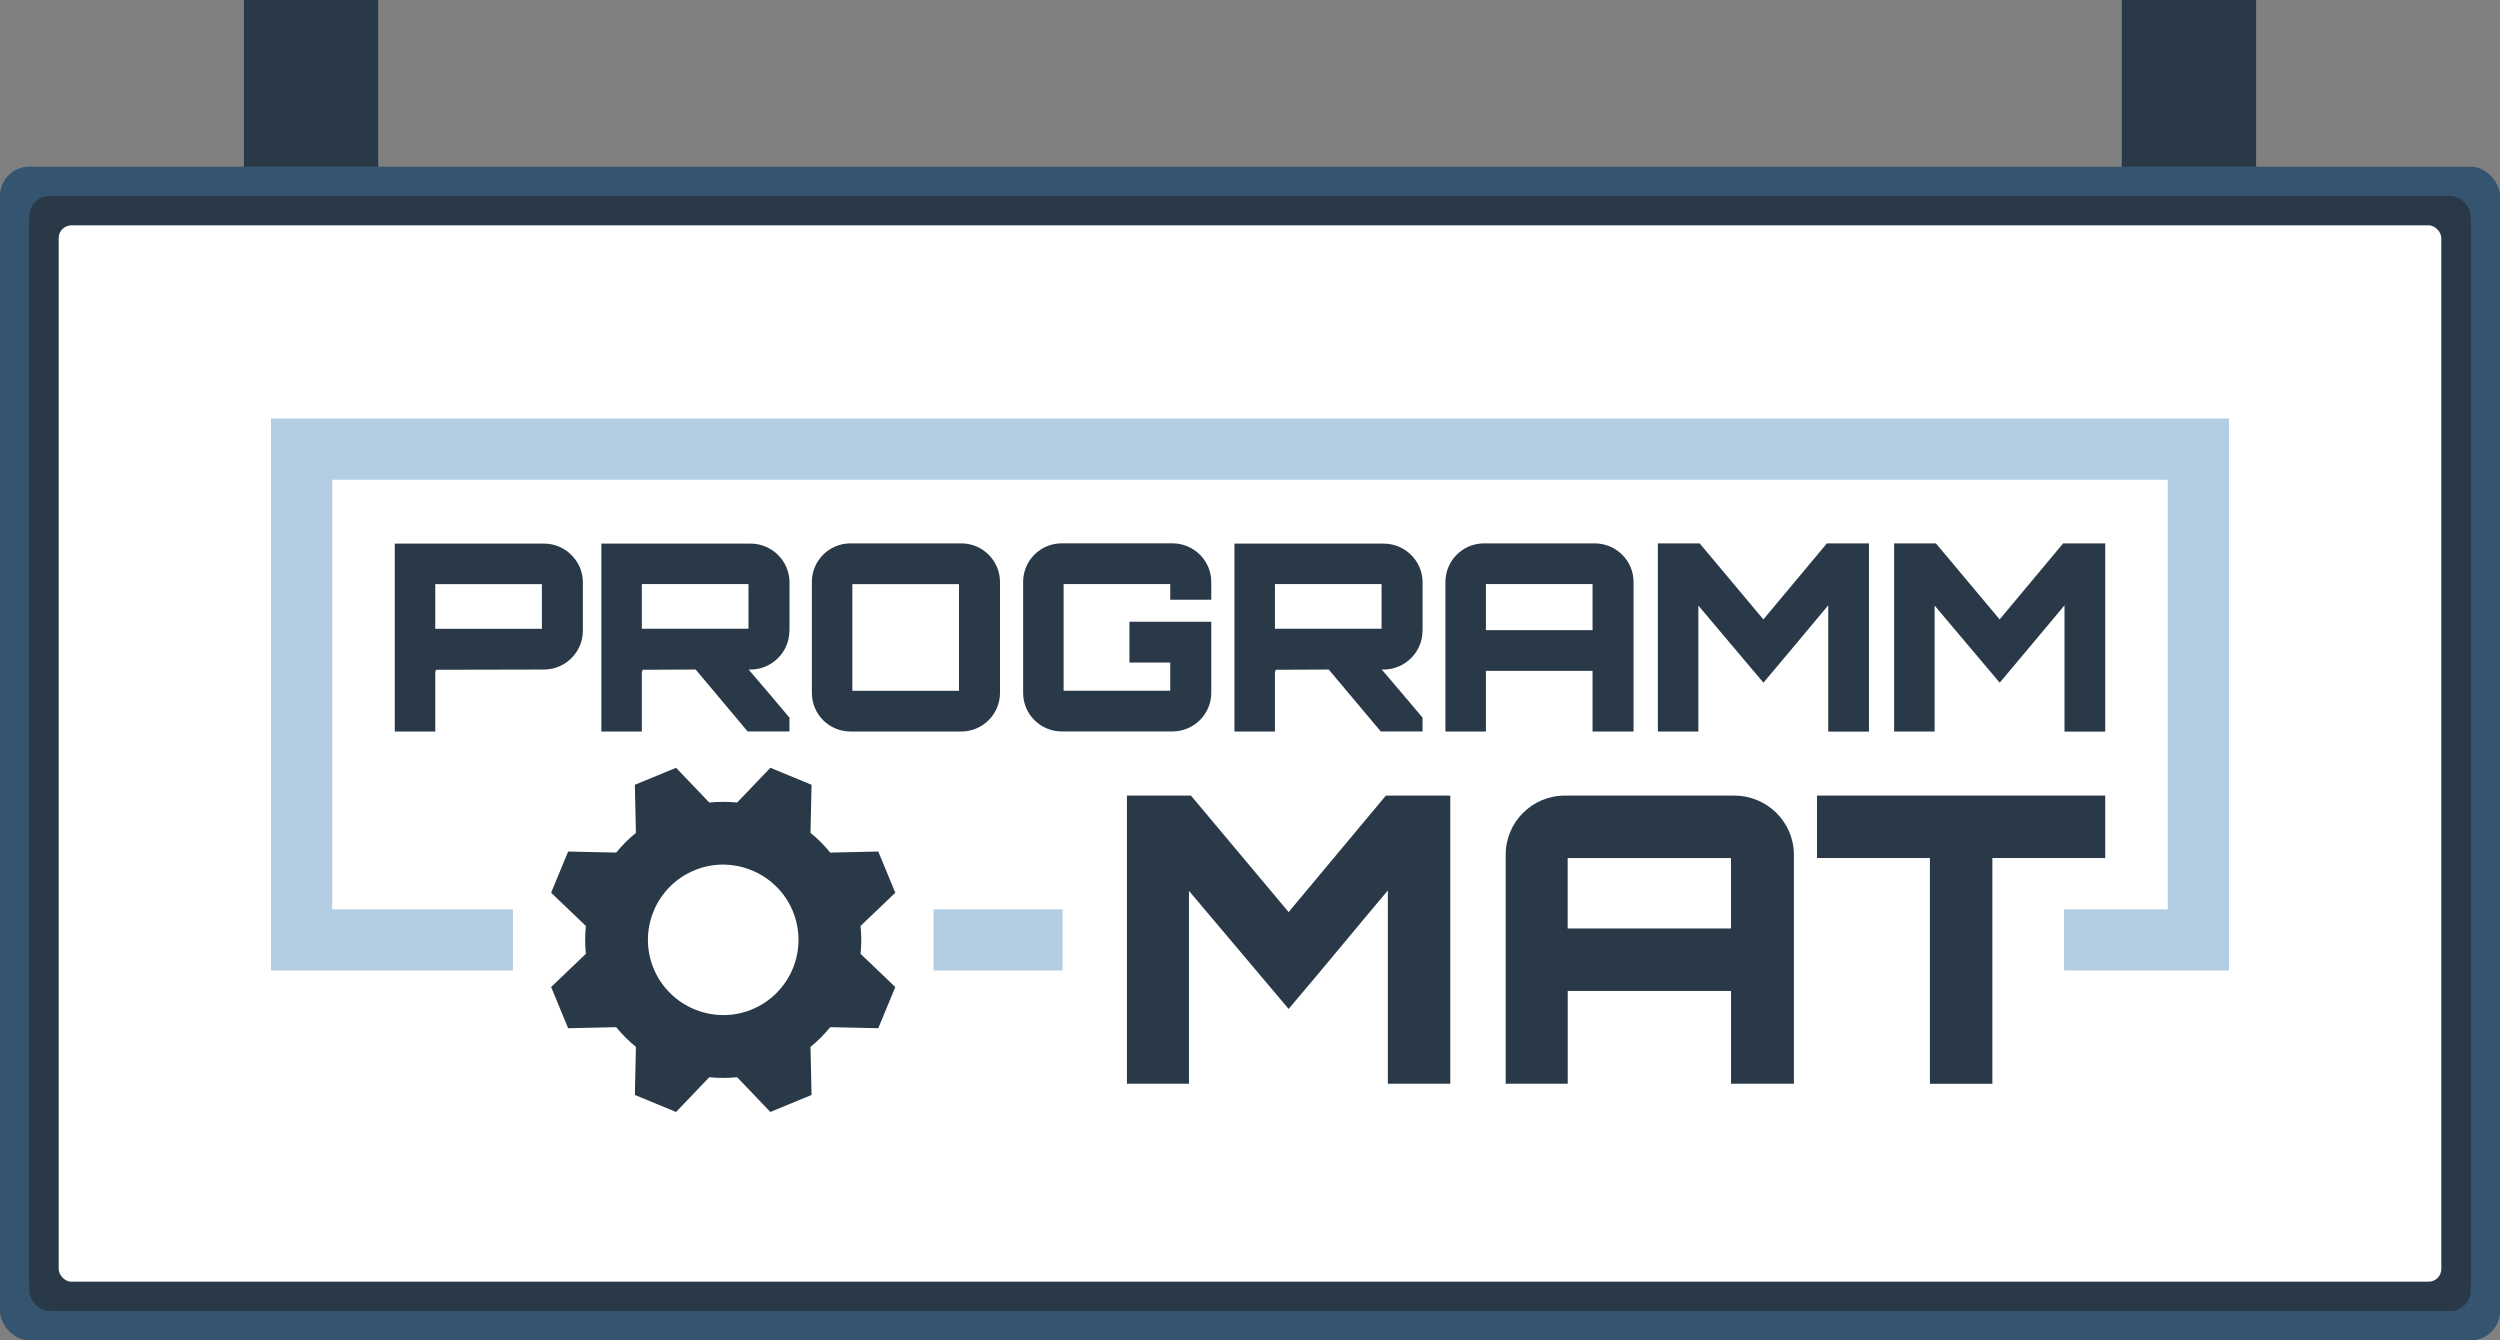 <?xml version="1.0" encoding="UTF-8"?><svg id="Ebene_2" xmlns="http://www.w3.org/2000/svg" viewBox="0 0 426 228.39"><rect x="0" y="0" width="426" height="228.39" fill="#808080" stroke="none"/><g id="Ebene_4"><rect x="41.57" width="22.86" height="31.43" fill="#293947"/><rect x="361.57" width="22.86" height="31.43" fill="#293947"/></g><g id="Ebene_5"><rect x="41.57" width="22.86" height="31.43" fill="#293947"/><rect x="361.57" width="22.86" height="31.43" fill="#293947"/><rect x="0" y="28.39" width="426" height="200" rx="5" ry="5" transform="translate(426 256.79) rotate(-180)" fill="#35546f"/><rect x="5" y="33.39" width="416" height="190" rx="5" ry="5" transform="translate(426 256.79) rotate(-180)" fill="#1f2b35"/><rect x="5" y="33.39" width="416" height="190" rx="3.48" ry="3.48" transform="translate(426 256.79) rotate(-180)" fill="#293947"/><rect x="10" y="38.39" width="406" height="180" rx="2.17" ry="2.17" transform="translate(426 256.79) rotate(-180)" fill="#fff"/><path d="m219.58,155.42l-16.64-19.85h-10.91v49.1h10.57v-32.87l16.98,20.12c5.46-6.41,11.39-13.64,16.91-20.19v32.94h10.64v-49.1h-10.98l-16.57,19.85Z" fill="#293947"/><path d="m295.51,135.57h-28.85c-5.59,0-10.09,4.5-10.09,10.09v39.01h10.57v-15.82h27.83v15.82h10.71v-39.01c0-5.59-4.57-10.09-10.16-10.09Zm-.55,22.64h-27.83v-12h27.83v12Z" fill="#293947"/><path d="m92.7,92.63h-25.43v32.02h6.9v-10.29s.13.04.13.04c0-.18-.04-.27-.13-.27l18.52-.04c3.65,0,6.63-2.98,6.63-6.59v-8.28c0-3.61-2.98-6.59-6.63-6.59Zm-.36,14.52h-18.17v-7.61h18.17v7.61Z" fill="#293947"/><path d="m134.53,107.5v-8.28c0-3.61-2.98-6.59-6.63-6.59h-25.43v32.02h6.9v-10.29s.13.04.13.04c0-.18-.04-.27-.13-.27l9.17-.04,8.86,10.55h7.12v-2.36c-2.23-2.67-4.68-5.52-6.95-8.19h.31c3.65,0,6.63-2.98,6.63-6.59Zm-6.99-.36h-18.17v-7.61h18.17v7.61Z" fill="#293947"/><path d="m163.81,124.65c3.61,0,6.59-2.94,6.59-6.59v-18.88c0-3.65-2.98-6.59-6.59-6.59h-18.88c-3.65,0-6.59,2.94-6.59,6.59v18.88c0,3.65,2.94,6.59,6.59,6.59h18.88Zm-18.57-25.11h18.17v18.17h-18.17v-18.17Z" fill="#293947"/><path d="m206.4,102.2v-3.03c0-3.65-2.98-6.59-6.63-6.59h-18.84c-3.65,0-6.59,2.94-6.59,6.59v18.88c0,3.65,2.94,6.59,6.59,6.59h18.84c3.65,0,6.63-2.94,6.63-6.59v-12.11h-13.94v6.95h6.95v4.81h-18.17v-18.17h18.17v2.67h6.99Z" fill="#293947"/><path d="m242.41,107.5v-8.28c0-3.61-2.98-6.59-6.63-6.59h-25.43v32.02h6.9v-10.29s.13.04.13.04c0-.18-.04-.27-.13-.27l9.17-.04,8.86,10.55h7.12v-2.36c-2.23-2.67-4.68-5.52-6.95-8.19h.31c3.65,0,6.63-2.98,6.63-6.59Zm-6.99-.36h-18.17v-7.61h18.17v7.61Z" fill="#293947"/><path d="m271.37,124.65h6.99v-25.47c0-3.65-2.98-6.59-6.63-6.59h-18.84c-3.65,0-6.59,2.94-6.59,6.59v25.47h6.9v-10.33h18.17v10.33Zm-18.17-17.28v-7.84h18.17v7.84h-18.17Z" fill="#293947"/><path d="m318.47,124.65v-32.06h-7.17l-10.82,12.96-10.86-12.96h-7.12v32.06h6.9v-21.46l11.09,13.14c3.56-4.19,7.44-8.91,11.04-13.18v21.51h6.95Z" fill="#293947"/><path d="m358.73,124.65v-32.06h-7.17l-10.82,12.96-10.86-12.96h-7.12v32.06h6.9v-21.46l11.09,13.14c3.56-4.19,7.44-8.91,11.04-13.18v21.51h6.95Z" fill="#293947"/><polygon points="358.73 135.57 309.62 135.57 309.62 146.21 328.86 146.21 328.86 184.68 339.5 184.68 339.5 146.21 358.73 146.21 358.73 135.57" fill="#293947"/><polygon points="46.18 71.31 46.18 71.31 46.18 165.37 46.18 165.37 87.4 165.37 87.4 154.94 56.61 154.94 56.61 81.75 369.39 81.75 369.39 154.94 351.71 154.94 351.71 165.37 379.82 165.37 379.82 71.31 46.18 71.31" fill="#b3cee2"/><rect x="159.07" y="154.94" width="22" height="10.43" fill="#b3cee2"/><path d="m141.47,145.28c-1.01-1.24-2.14-2.37-3.36-3.36l.18-8.19-3.51-1.45-3.51-1.45-5.66,5.92c-1.57-.16-3.16-.16-4.75,0l-5.66-5.92-3.51,1.45-3.51,1.45.18,8.19c-1.24,1.01-2.37,2.14-3.36,3.36l-8.19-.18-1.45,3.51-1.45,3.51,5.92,5.66c-.16,1.57-.16,3.16,0,4.75l-5.92,5.66,1.45,3.51,1.45,3.51,8.19-.18c1.01,1.24,2.14,2.37,3.36,3.36l-.18,8.19,3.51,1.45,3.51,1.45,5.66-5.92c1.57.16,3.16.16,4.75,0l5.66,5.92,3.51-1.45,3.51-1.45-.18-8.19c1.24-1.01,2.37-2.14,3.36-3.36l8.19.18,1.45-3.51,1.45-3.51-5.92-5.66c.16-1.57.16-3.16,0-4.75l5.92-5.66-1.45-3.51-1.45-3.51-8.19.18Zm-29.99,20c-2.91-6.67.3-14.41,7.07-17.07,6.38-2.51,13.69.52,16.44,6.81,2.91,6.67-.3,14.41-7.07,17.07-6.38,2.51-13.69-.52-16.44-6.81Z" fill="#293947"/></g></svg>